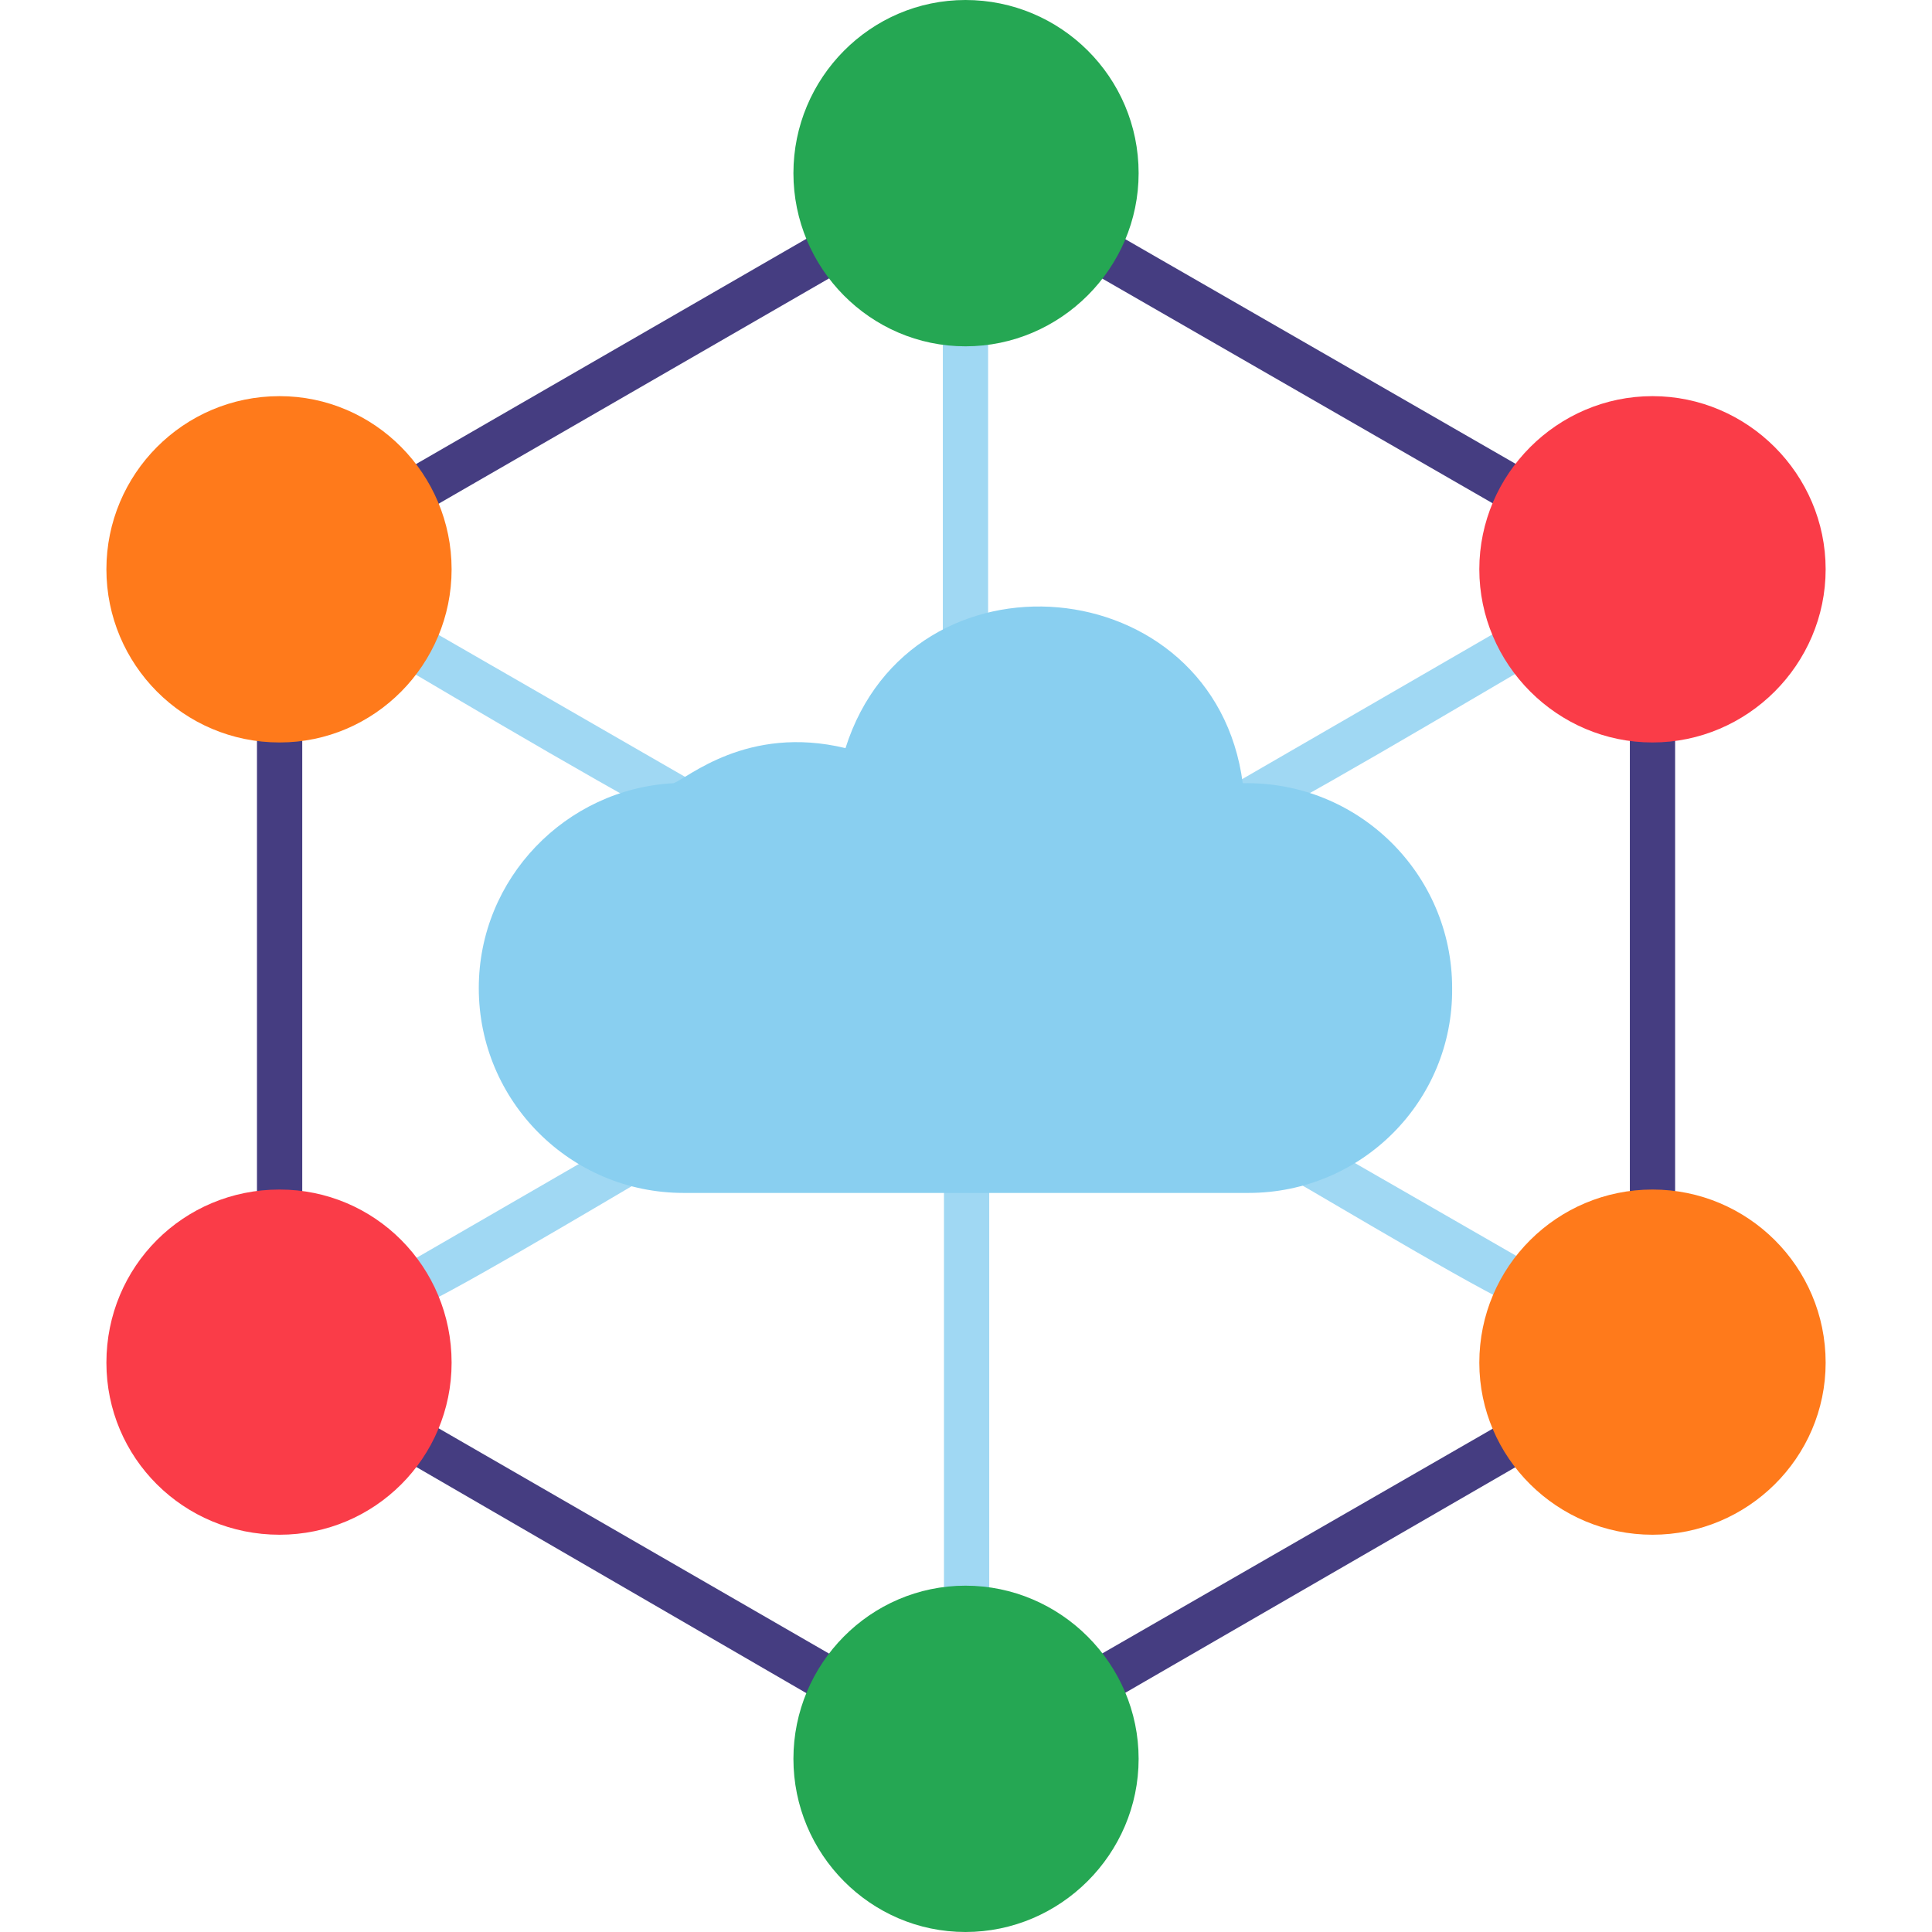 <svg width="120" height="120" viewBox="0 0 120 120" fill="none" xmlns="http://www.w3.org/2000/svg">
<g clip-path="url(#clip0_6620_3302)">
<path fill-rule="evenodd" clip-rule="evenodd" d="M59.967 41.406C59.194 41.406 58.561 40.773 58.561 40V20.106C58.561 18.208 61.373 18.208 61.373 20.106V40C61.373 40.773 60.74 41.406 59.967 41.406ZM77.05 51.459C75.644 51.459 75.081 49.561 76.347 48.858L93.851 38.735C95.468 37.821 96.874 40.281 95.257 41.195C93.148 42.39 77.963 51.459 77.05 51.459ZM94.624 81.266C93.71 81.266 82.111 74.306 80.354 73.322C78.737 72.408 80.143 69.948 81.76 70.861L95.327 78.665C96.522 79.368 96.03 81.266 94.624 81.266ZM60.037 101.23C59.264 101.23 58.631 100.598 58.631 99.825V72.689C58.631 70.791 61.443 70.861 61.443 72.689V99.825C61.443 100.668 60.81 101.23 60.037 101.23ZM25.521 81.336C24.044 81.336 23.552 79.438 24.818 78.735L38.315 70.932C39.932 70.018 41.338 72.408 39.721 73.392C38.034 74.376 26.364 81.336 25.521 81.336ZM42.533 51.318C41.689 51.318 26.786 42.461 24.747 41.266C23.13 40.352 24.536 37.891 26.153 38.805L43.236 48.647C44.501 49.42 44.009 51.318 42.533 51.318Z" fill="#A0D8F3"/>
<path fill-rule="evenodd" clip-rule="evenodd" d="M77.541 74.095H42.462C35.432 74.095 29.738 68.401 29.738 61.371C29.738 54.552 35.151 48.998 41.83 48.647C42.673 48.366 46.399 44.991 52.515 46.468C56.592 33.603 75.433 35.29 77.19 48.647C84.36 48.506 90.195 54.271 90.195 61.371C90.266 68.401 84.571 74.095 77.541 74.095Z" fill="#89CFF0"/>
<path d="M53.29 104.605H66.646C66.646 104.113 66.857 103.621 67.349 103.339L93.852 88.085C94.344 87.803 94.836 87.803 95.188 88.014L101.936 76.485C101.515 76.274 101.233 75.782 101.233 75.29V44.71C101.233 44.078 101.585 43.656 102.007 43.445L95.258 31.916C94.836 32.197 94.274 32.197 93.852 31.916L67.349 16.661C66.787 16.309 66.646 15.817 66.646 15.325L53.29 15.255C53.36 15.747 53.219 16.309 52.587 16.661L26.154 31.916C25.733 32.127 25.24 32.197 24.819 31.986L17.718 43.374C18.281 43.515 18.773 43.937 18.773 44.71V75.29C18.773 75.782 18.492 76.204 18.14 76.485L25.029 87.944C25.381 87.803 25.733 87.803 26.154 88.085L52.587 103.339C53.079 103.621 53.29 104.113 53.29 104.605ZM66.787 105.097H53.219C52.868 105.94 51.954 106.222 51.181 105.8L24.748 90.475C23.694 89.912 23.905 88.717 24.608 88.155L17.718 76.626C16.805 76.907 15.961 76.204 15.961 75.29V44.71C15.961 43.796 16.523 43.374 17.226 43.304L24.467 31.705C23.834 31.142 23.834 30.018 24.748 29.455L51.181 14.2C52.024 13.708 52.797 14.13 53.149 14.763L66.787 14.833C67.138 14.13 67.912 13.708 68.755 14.2L95.258 29.455C96.102 29.947 96.172 31.002 95.609 31.635L102.499 43.304C103.272 43.234 104.045 43.726 104.045 44.71V75.29C104.045 76.134 103.272 76.837 102.428 76.696L95.609 88.366C96.102 88.928 96.172 89.983 95.258 90.475L68.755 105.8C67.982 106.222 67.068 105.87 66.787 105.097Z" fill="#453D81"/>
<path fill-rule="evenodd" clip-rule="evenodd" d="M59.967 21.511C54.062 21.511 49.281 16.661 49.281 10.756C49.281 4.851 54.062 0 59.967 0C65.872 0 70.722 4.78 70.722 10.756C70.722 16.661 65.872 21.511 59.967 21.511Z" fill="#25A753"/>
<path fill-rule="evenodd" clip-rule="evenodd" d="M102.639 46.116C96.733 46.116 91.883 41.265 91.883 35.36C91.883 29.455 96.733 24.605 102.639 24.605C108.544 24.605 113.394 29.455 113.394 35.36C113.394 41.265 108.544 46.116 102.639 46.116Z" fill="#FA3C48"/>
<path fill-rule="evenodd" clip-rule="evenodd" d="M102.639 95.325C96.733 95.325 91.883 90.545 91.883 84.639C91.883 78.664 96.733 73.884 102.639 73.884C108.544 73.884 113.394 78.664 113.394 84.639C113.394 90.545 108.544 95.325 102.639 95.325Z" fill="#FF7A1B"/>
<path fill-rule="evenodd" clip-rule="evenodd" d="M59.967 120C54.062 120 49.281 115.15 49.281 109.244C49.281 103.339 54.062 98.489 59.967 98.489C65.872 98.489 70.722 103.339 70.722 109.244C70.722 115.15 65.872 120 59.967 120Z" fill="#25A753"/>
<path fill-rule="evenodd" clip-rule="evenodd" d="M17.365 95.325C11.39 95.325 6.609 90.545 6.609 84.639C6.609 78.664 11.39 73.884 17.365 73.884C23.27 73.884 28.05 78.664 28.05 84.639C28.05 90.545 23.27 95.325 17.365 95.325Z" fill="#FA3C48"/>
<path fill-rule="evenodd" clip-rule="evenodd" d="M17.365 46.116C11.39 46.116 6.609 41.265 6.609 35.36C6.609 29.455 11.39 24.605 17.365 24.605C23.27 24.605 28.05 29.455 28.05 35.36C28.05 41.265 23.27 46.116 17.365 46.116Z" fill="#FF7A1B"/>
</g>
<defs>
<clipPath id="clip0_6620_3302">
<rect width="120" height="120" fill="white"/>
</clipPath>
</defs>
</svg>
